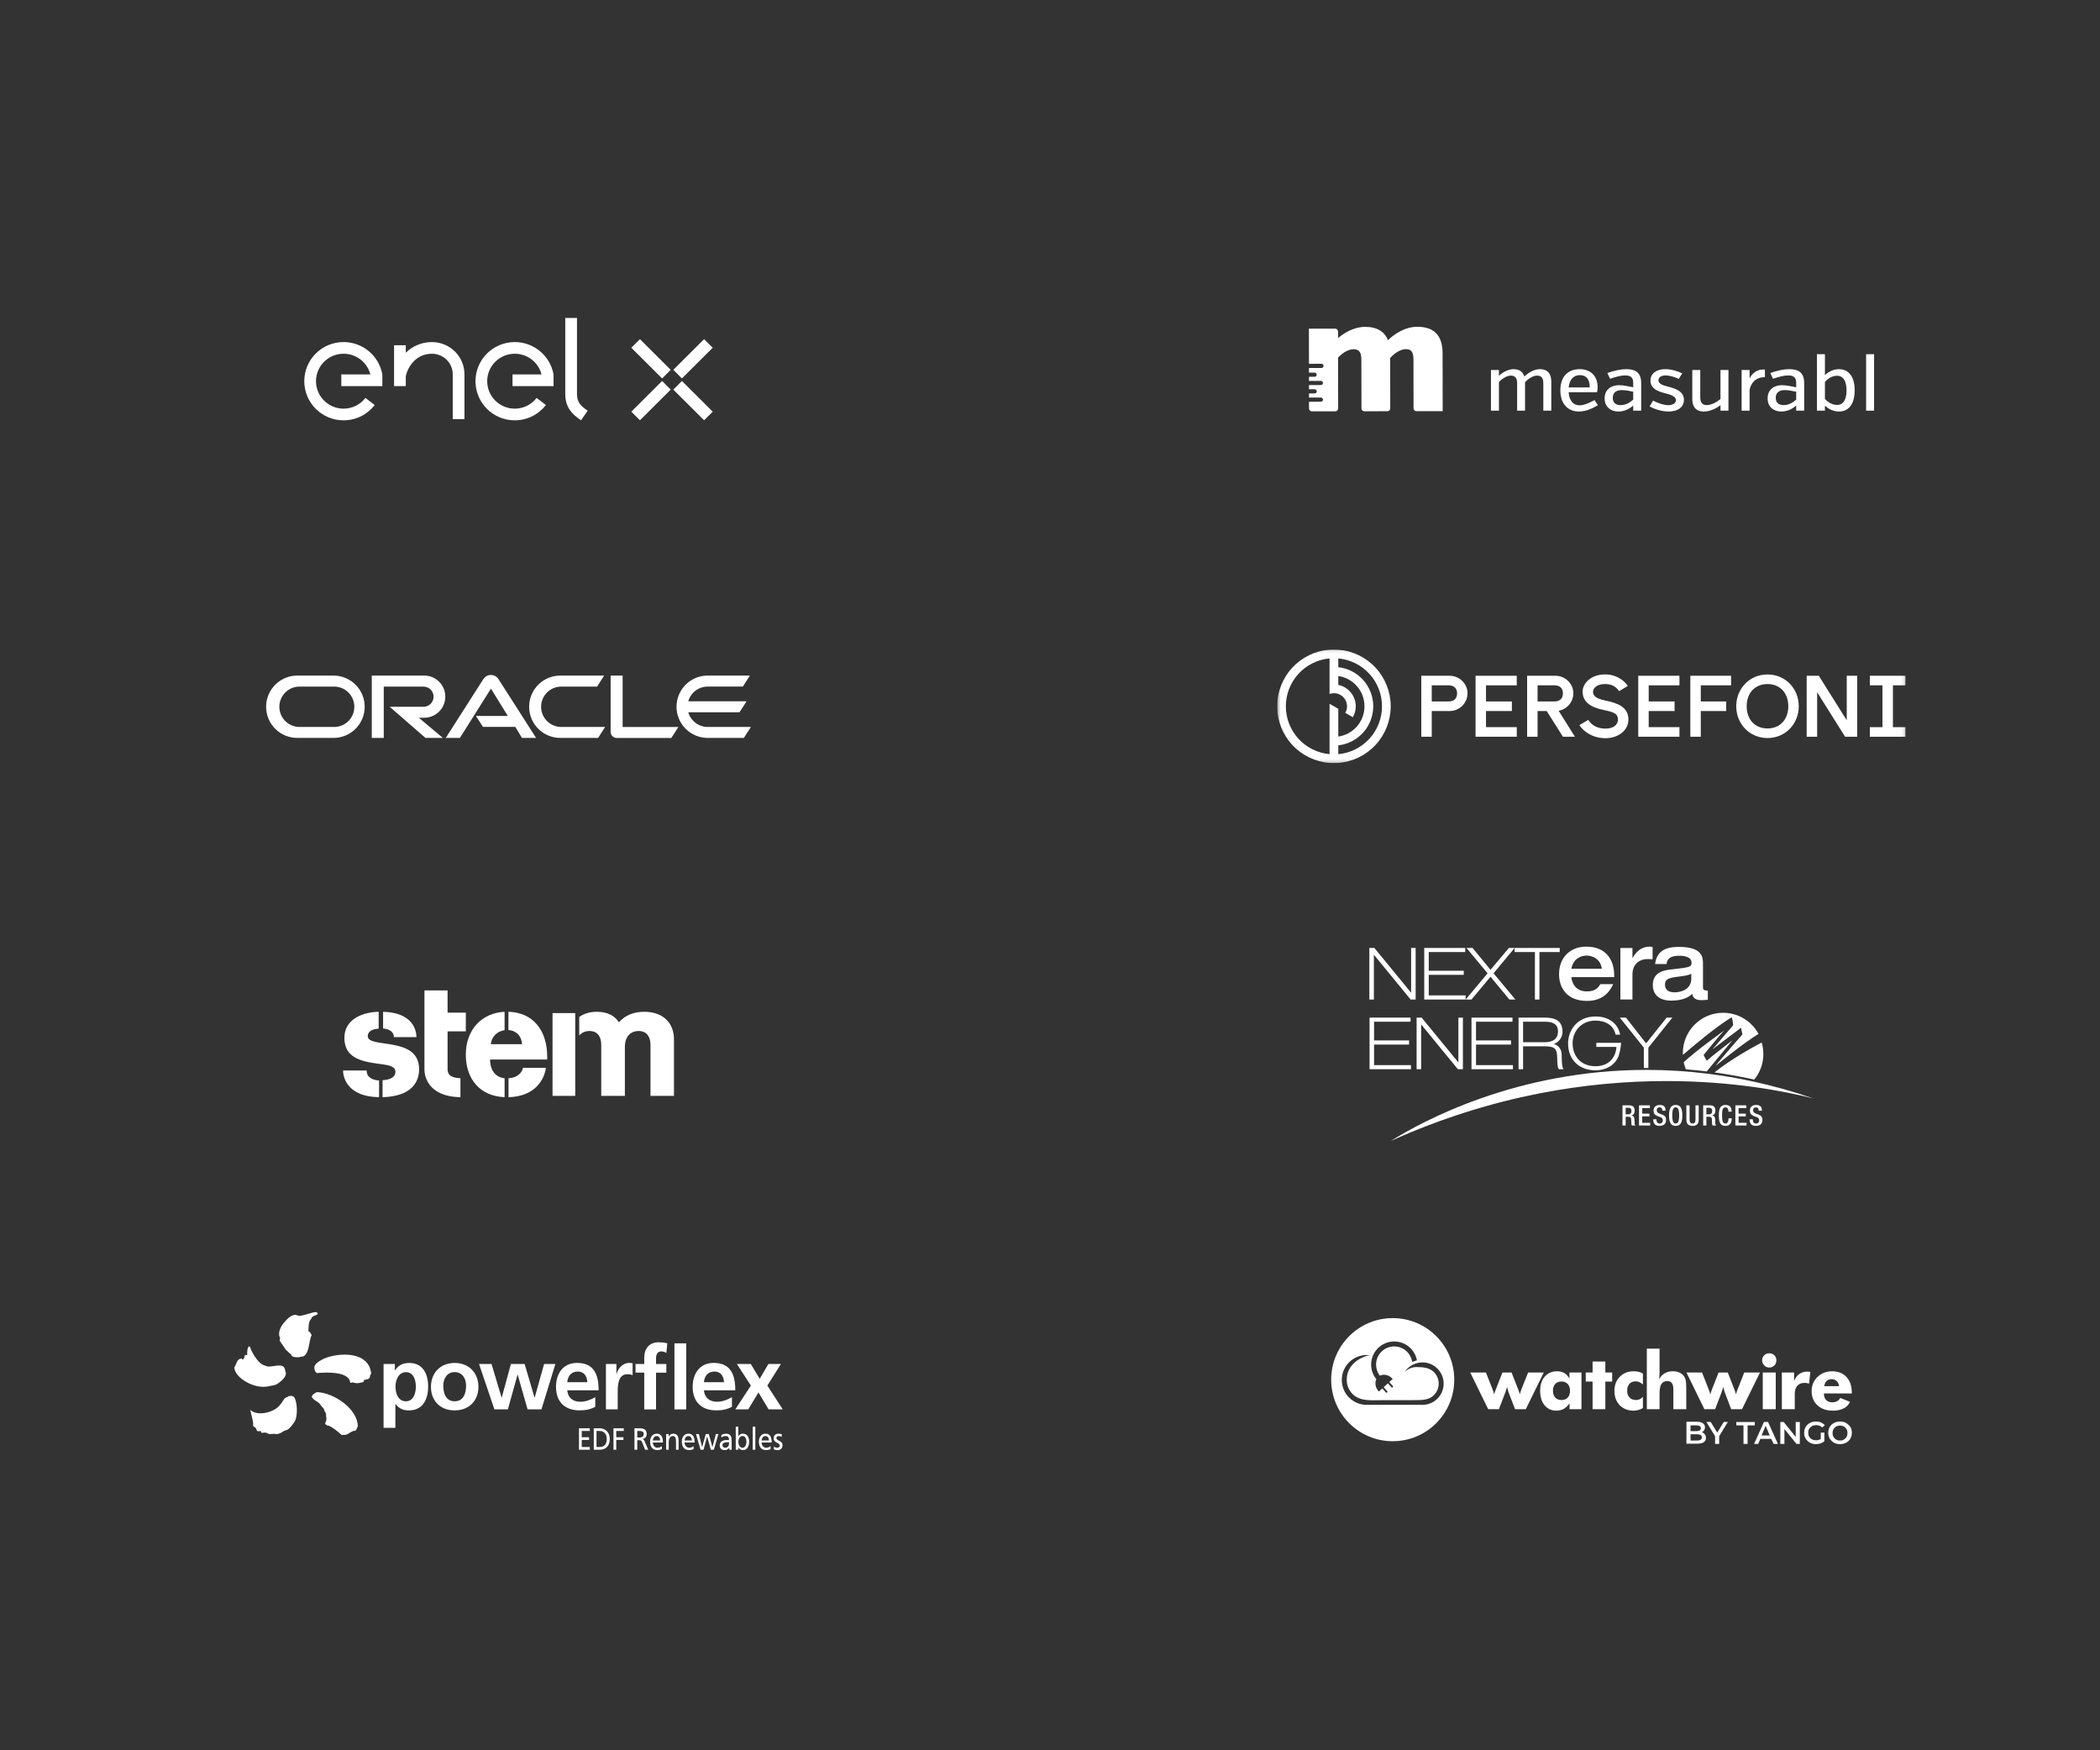 <svg width="660" height="550" viewBox="0 0 660 550" fill="none" xmlns="http://www.w3.org/2000/svg">
<rect x="0" y="0" width="660" height="550" fill="#333333" stroke="none"/>
<path d="M107.977 107.488C114.068 107.488 119.154 111.883 120.163 117.663V121.334H107.269V117.663H116.398C115.45 113.924 112.025 111.158 107.977 111.158C103.194 111.158 99.317 115.02 99.317 119.784C99.317 124.549 103.194 128.411 107.977 128.411C110.776 128.411 113.264 127.089 114.848 125.037L117.771 127.271C115.514 130.195 111.966 132.081 107.977 132.081C101.159 132.081 95.633 126.576 95.633 119.784C95.633 112.994 101.159 107.488 107.977 107.488ZM161.78 107.488C167.872 107.488 172.958 111.883 173.967 117.663V121.334H161.073V117.663H170.202C169.254 113.924 165.829 111.158 161.78 111.158C156.998 111.158 153.121 115.02 153.121 119.784C153.121 124.549 156.998 128.411 161.78 128.411C164.579 128.411 167.068 127.089 168.651 125.037L171.574 127.271C169.318 130.195 165.77 132.081 161.78 132.081C154.963 132.081 149.438 126.576 149.438 119.784C149.438 112.994 154.963 107.489 161.78 107.488ZM181.338 123.801C181.338 126.449 182.562 127.594 184.712 129.055L182.608 132.063C179.465 130.007 177.653 127.674 177.653 123.801V99.919H181.338V123.801ZM210.804 122.423L201.126 132.063L198.416 129.364L208.094 119.724L210.804 122.423ZM223.999 129.362L221.289 132.062L211.611 122.422L214.321 119.722L223.999 129.362ZM135.736 107.492C141.372 107.492 145.974 111.981 145.974 117.656V131.708H142.289V117.656C142.289 113.994 139.334 111.162 135.733 111.162C130.709 111.162 128.089 115.347 127.532 118.294V121.334H123.849V108.489H127.532V110.842C129.641 108.77 132.528 107.492 135.736 107.492ZM210.804 116.218L208.094 118.918L198.416 109.277L201.126 106.577L210.804 116.218ZM223.999 109.273L214.321 118.915L211.611 116.215L221.289 106.574L223.999 109.273Z" fill="white"/>
<path fill-rule="evenodd" clip-rule="evenodd" d="M436.218 106.904C435.224 104.333 432.945 102.704 428.986 102.709C425.522 102.714 422.406 104.649 420.529 106.236V104.173C420.524 103.673 420.12 103.268 419.619 103.27L411.369 103.285L411.386 114.324L415.331 114.317C415.692 114.317 415.984 114.607 415.986 114.97C415.986 115.328 415.694 115.622 415.333 115.625L411.389 115.632V117.087L413.172 117.084C413.533 117.084 413.825 117.376 413.825 117.737C413.825 118.098 413.533 118.389 413.175 118.392H411.394V119.702L415.13 119.695C415.491 119.695 415.782 119.986 415.785 120.347C415.785 120.71 415.493 121.002 415.132 121.002L411.396 121.009V122.317L413.18 122.315C413.54 122.315 413.832 122.606 413.832 122.967C413.832 123.328 413.54 123.622 413.182 123.622H411.401V124.935L415.137 124.927C415.498 124.927 415.79 125.219 415.792 125.577C415.792 125.94 415.5 126.232 415.14 126.232L411.403 126.24V128.359C411.408 128.86 411.813 129.264 412.314 129.262L419.658 129.25C420.159 129.25 420.564 128.842 420.561 128.344L420.534 112.377C421.722 111.086 423.598 109.749 425.379 109.744C427.506 109.742 427.857 111.175 427.859 113.203L427.884 128.332C427.884 128.833 428.291 129.237 428.789 129.235L436.034 129.223C436.534 129.223 436.939 128.815 436.936 128.317L436.909 112.497C438.094 111.157 440.025 109.722 441.852 109.717C443.93 109.715 444.23 111.148 444.235 113.176L444.259 128.305C444.259 128.806 444.666 129.21 445.164 129.208L453.414 129.193L453.385 110.983C453.375 105.738 450.996 102.674 445.402 102.684C441.394 102.691 437.935 105.221 436.205 106.906L436.218 106.904Z" fill="white"/>
<path d="M471.1 118.072C472.025 117.221 473.801 116.004 475.7 116.004C477.841 116.004 478.742 117.172 479.083 118.318C479.934 117.491 481.857 116.004 483.95 116.004C486.651 116.004 487.551 117.731 487.551 119.971V129.048H485.044V120.481C485.044 119.142 484.678 118.023 483.121 118.023C481.661 118.023 480.128 119.191 479.299 120.091V129.048H476.816V120.481C476.816 119.142 476.426 118.023 474.868 118.023C473.457 118.023 471.949 119.142 471.095 120.018V129.048H468.588V116.272H471.095V118.072H471.1Z" fill="white"/>
<path d="M493.001 123.254C493.171 125.834 494.436 127.368 496.384 127.368C498.016 127.368 499.841 126.418 501.129 125.712L502.201 127.319C501.058 127.976 498.818 129.315 496.19 129.315C493.026 129.315 490.398 127.149 490.398 122.672C490.398 118.195 492.881 116.004 496.482 116.004C500.084 116.004 502.105 118.364 502.105 121.578C502.105 122.527 501.936 123.256 501.936 123.256H493.004L493.001 123.254ZM493.001 121.747H499.62C499.669 119.095 498.477 117.879 496.48 117.879C494.483 117.879 493.244 119.363 492.999 121.747H493.001Z" fill="white"/>
<path d="M513.296 127.417C512.322 128.317 510.715 129.316 508.622 129.316C506.407 129.316 504.314 128.026 504.314 125.202C504.314 122.378 506.382 121.039 508.816 121.039C510.3 121.039 512.322 121.525 513.293 121.696V120.406C513.293 118.75 512.709 117.972 510.737 117.972C509.373 117.972 507.864 118.411 506.015 119.02L505.163 117.219C507.428 116.417 509.397 116.002 511.127 116.002C514.193 116.002 515.8 117.219 515.8 120.408V129.049H513.293V127.417H513.296ZM513.296 125.592V123.085C512.493 122.938 510.911 122.575 509.719 122.575C507.626 122.575 506.871 123.671 506.871 125.033C506.871 126.639 507.894 127.297 509.329 127.297C510.887 127.297 512.152 126.59 513.296 125.594V125.592Z" fill="white"/>
<path d="M529.235 125.641C529.235 128.099 527.118 129.316 524.417 129.316C522.13 129.316 519.768 128.44 518.453 127.734L519.525 125.884C520.791 126.566 522.859 127.319 524.343 127.319C525.585 127.319 526.728 126.784 526.728 125.761C526.728 124.375 524.586 123.912 523.028 123.497C521.034 122.962 518.721 122.111 518.721 119.604C518.721 117.388 520.546 116.002 523.369 116.002C525.388 116.002 527.434 116.709 528.7 117.317L527.628 119.044C526.436 118.51 524.731 117.972 523.467 117.972C522.204 117.972 521.228 118.507 521.228 119.481C521.228 120.87 523.225 121.208 524.635 121.598C527.263 122.305 529.235 123.276 529.235 125.639V125.641Z" fill="white"/>
<path d="M540.722 127.343C539.723 128.074 537.704 129.315 535.538 129.315C532.788 129.315 531.863 127.588 531.863 125.349V116.272H534.37V124.838C534.37 126.227 534.785 127.296 536.414 127.296C538.043 127.296 539.871 126.129 540.722 125.373V116.272H543.229V129.048H540.722V127.345V127.343Z" fill="white"/>
<path d="M549.872 118.973C550.066 118.463 551.357 115.882 554.69 116.125V118.509C550.358 118.509 549.872 122.55 549.872 122.55V129.048H547.365V116.272H549.872V118.973Z" fill="white"/>
<path d="M564.518 127.417C563.544 128.317 561.937 129.316 559.845 129.316C557.63 129.316 555.537 128.026 555.537 125.202C555.537 122.378 557.605 121.039 560.039 121.039C561.523 121.039 563.544 121.525 564.516 121.696V120.406C564.516 118.75 563.932 117.972 561.96 117.972C560.596 117.972 559.087 118.411 557.237 119.02L556.386 117.219C558.65 116.417 560.62 116.002 562.35 116.002C565.416 116.002 567.023 117.219 567.023 120.408V129.049H564.516V127.417H564.518ZM564.518 125.592V123.085C563.716 122.938 562.134 122.575 560.941 122.575C558.849 122.575 558.093 123.671 558.093 125.033C558.093 126.639 559.116 127.297 560.551 127.297C562.109 127.297 563.375 126.59 564.518 125.594V125.592Z" fill="white"/>
<path d="M571.043 111.306H573.55V117.854C574.573 116.954 576.008 116.004 577.978 116.004C580.753 116.004 582.894 118.023 582.894 122.672C582.894 127.321 580.753 129.315 577.978 129.315C576.006 129.315 574.571 128.39 573.55 127.49V129.048H571.043V111.306ZM573.548 119.993V125.346C574.522 126.443 575.883 127.245 577.367 127.245C579.34 127.245 580.336 125.542 580.336 122.67C580.336 119.797 579.337 118.07 577.367 118.07C575.883 118.07 574.519 118.897 573.548 119.993Z" fill="white"/>
<path d="M586.492 129.048V111.306H588.999V129.048H586.492Z" fill="white"/>
<path d="M149.555 224.972H159.604L154.296 216.4L144.537 231.882H140.099L151.968 213.308C152.227 212.937 152.571 212.634 152.971 212.423C153.371 212.213 153.816 212.101 154.268 212.098C154.72 212.095 155.166 212.2 155.569 212.405C155.972 212.609 156.32 212.908 156.584 213.275L168.486 231.882H164.048L161.958 228.421H151.79L149.575 224.972H149.555ZM195.685 228.421V212.285H191.914V230.01C191.913 230.256 191.962 230.5 192.059 230.727C192.155 230.953 192.296 231.158 192.474 231.328C192.653 231.511 192.866 231.656 193.102 231.755C193.337 231.853 193.59 231.903 193.846 231.902H210.99L213.225 228.44H195.666L195.685 228.421ZM133.327 225.539C135.085 225.539 136.771 224.841 138.013 223.598C139.256 222.355 139.954 220.67 139.954 218.912C139.954 217.155 139.256 215.469 138.013 214.226C136.771 212.984 135.085 212.285 133.327 212.285H116.843V231.882H120.608V215.754H133.097C133.938 215.754 134.745 216.088 135.339 216.683C135.934 217.278 136.268 218.084 136.268 218.925C136.268 219.767 135.934 220.573 135.339 221.168C134.745 221.763 133.938 222.097 133.097 222.097H122.474L133.723 231.882H139.189L131.633 225.539H133.327ZM93.685 231.882H105.073C107.627 231.816 110.054 230.755 111.837 228.925C113.619 227.096 114.617 224.642 114.617 222.087C114.617 219.532 113.619 217.079 111.837 215.249C110.054 213.419 107.627 212.358 105.073 212.292H93.685C92.378 212.258 91.076 212.486 89.858 212.963C88.64 213.44 87.53 214.156 86.593 215.069C85.656 215.982 84.912 217.074 84.403 218.279C83.895 219.484 83.633 220.779 83.633 222.087C83.633 223.395 83.895 224.69 84.403 225.896C84.912 227.101 85.656 228.192 86.593 229.105C87.53 230.018 88.64 230.734 89.858 231.211C91.076 231.688 92.378 231.916 93.685 231.882V231.882ZM104.816 228.434H93.936C92.29 228.381 90.729 227.689 89.583 226.506C88.438 225.323 87.797 223.741 87.797 222.094C87.797 220.447 88.438 218.864 89.583 217.681C90.729 216.498 92.29 215.807 93.936 215.754H104.816C105.666 215.726 106.512 215.87 107.305 216.176C108.098 216.483 108.822 216.945 109.433 217.537C110.044 218.128 110.529 218.836 110.861 219.619C111.193 220.402 111.364 221.244 111.364 222.094C111.364 222.944 111.193 223.786 110.861 224.568C110.529 225.351 110.044 226.059 109.433 226.651C108.822 227.242 108.098 227.705 107.305 228.011C106.512 228.317 105.666 228.461 104.816 228.434V228.434ZM176.352 231.882H187.977L190.179 228.434H176.609C175.76 228.461 174.913 228.317 174.12 228.011C173.327 227.705 172.603 227.242 171.992 226.651C171.382 226.059 170.896 225.351 170.564 224.568C170.233 223.786 170.062 222.944 170.062 222.094C170.062 221.244 170.233 220.402 170.564 219.619C170.896 218.836 171.382 218.128 171.992 217.537C172.603 216.945 173.327 216.483 174.12 216.176C174.913 215.87 175.76 215.726 176.609 215.754H187.654L189.883 212.292H176.352C175.044 212.258 173.743 212.486 172.525 212.963C171.307 213.44 170.197 214.156 169.26 215.069C168.323 215.982 167.578 217.074 167.07 218.279C166.562 219.484 166.3 220.779 166.3 222.087C166.3 223.395 166.562 224.69 167.07 225.896C167.578 227.101 168.323 228.192 169.26 229.105C170.197 230.018 171.307 230.734 172.525 231.211C173.743 231.688 175.044 231.916 176.352 231.882V231.882ZM222.423 228.434C221.042 228.434 219.698 227.984 218.596 227.151C217.494 226.318 216.694 225.147 216.317 223.818H232.42L234.635 220.363H216.317C216.693 219.033 217.492 217.862 218.595 217.029C219.697 216.196 221.041 215.746 222.423 215.747H233.475L235.683 212.285H222.166C219.612 212.352 217.185 213.413 215.402 215.243C213.62 217.072 212.622 219.526 212.622 222.081C212.622 224.635 213.62 227.089 215.402 228.919C217.185 230.748 219.612 231.809 222.166 231.876H233.791L236 228.427H222.417" fill="white"/>
<g clip-path="url(#clip0_935_16851)">
<mask id="mask0_935_16851" style="mask-type:luminance" maskUnits="userSpaceOnUse" x="401" y="204" width="198" height="36">
<path d="M598.884 204.093H401.385V239.792H598.884V204.093Z" fill="white"/>
</mask>
<g mask="url(#mask0_935_16851)">
<path d="M420.607 204.146C420.152 204.112 419.695 204.093 419.233 204.093C418.771 204.093 418.312 204.112 417.86 204.146C413.378 204.493 409.192 206.519 406.138 209.818C403.085 213.117 401.389 217.447 401.389 221.943C401.389 226.438 403.085 230.768 406.138 234.067C409.192 237.367 413.378 239.392 417.86 239.739C418.313 239.774 418.772 239.792 419.233 239.792C419.694 239.792 420.155 239.774 420.607 239.739C425.089 239.392 429.275 237.367 432.328 234.067C435.382 230.768 437.078 226.438 437.078 221.943C437.078 217.447 435.382 213.117 432.328 209.818C429.275 206.519 425.089 204.493 420.607 204.146ZM419.232 221.942L417.859 221.152V236.984C414.105 236.643 410.615 234.911 408.073 232.128C405.532 229.345 404.122 225.712 404.122 221.943C404.122 218.174 405.532 214.542 408.073 211.759C410.615 208.976 414.105 207.244 417.859 206.903V218.06C418.299 217.903 418.764 217.823 419.232 217.823C419.955 217.823 420.665 218.014 421.291 218.375C421.917 218.737 422.437 219.257 422.799 219.883C423.16 220.509 423.351 221.219 423.351 221.942C423.351 222.665 423.16 223.375 422.799 224.001L425.178 225.376C425.722 224.433 426.034 223.375 426.089 222.288C426.143 221.202 425.939 220.117 425.493 219.125C425.046 218.133 424.37 217.261 423.521 216.581C422.671 215.901 421.672 215.432 420.607 215.214V212.43C422.893 212.762 424.984 213.906 426.495 215.652C428.007 217.399 428.839 219.632 428.839 221.943C428.839 224.253 428.007 226.486 426.495 228.233C424.984 229.98 422.893 231.123 420.607 231.455V222.735L419.232 221.942ZM420.607 236.984V234.219C423.628 233.881 426.419 232.442 428.446 230.176C430.472 227.91 431.593 224.977 431.593 221.937C431.593 218.897 430.472 215.963 428.446 213.697C426.419 211.432 423.628 209.992 420.607 209.655V206.903C424.36 207.244 427.85 208.976 430.392 211.759C432.934 214.542 434.343 218.174 434.343 221.943C434.343 225.712 432.934 229.345 430.392 232.128C427.85 234.911 424.36 236.643 420.607 236.984Z" fill="white"/>
<path d="M446.693 231.507V212.348H455.562C458.709 212.348 461.224 214.866 461.224 217.849C461.224 220.915 458.705 223.433 455.562 223.433H449.978V231.507H446.693ZM455.289 220.42C456.903 220.42 457.943 219.544 457.943 217.847C457.943 216.233 456.903 215.356 455.289 215.356H449.978V220.42H455.289Z" fill="white"/>
<path d="M463.748 212.348H476.699V215.358H467.032V220.42H475.162V223.431H467.032V228.495H476.699V231.505H463.748V212.348Z" fill="white"/>
<path d="M479.953 231.507V212.348H488.821C491.969 212.348 494.483 214.866 494.483 217.849C494.483 220.587 492.484 222.853 489.856 223.352L494.975 231.507H491.203L486.111 223.433H483.238V231.507H479.953ZM488.55 220.42C490.164 220.42 491.204 219.544 491.204 217.847C491.204 216.233 490.164 215.356 488.55 215.356H483.238V220.42H488.55Z" fill="white"/>
<path d="M504.641 228.953C506.912 228.953 508.528 227.858 508.5 226.079C508.473 224.245 507.268 223.78 503.956 223.095C499.933 222.274 497.388 220.576 497.388 217.319C497.388 214.938 499.796 211.927 504.449 211.927C508.004 211.927 510.47 213.843 511.593 215.54L508.856 217.183C508.008 215.923 506.721 214.945 504.449 214.945C501.657 214.945 500.671 216.424 500.671 217.326C500.671 218.667 501.521 219.517 504.613 220.146C508.417 220.936 511.758 222.171 511.784 226.03C511.812 229.917 508.062 231.97 504.641 231.97C500.453 231.97 497.634 229.808 496.375 227.864L499.166 226.213C500.124 227.721 501.739 228.953 504.641 228.953Z" fill="white"/>
<path d="M514.881 212.348H527.828V215.358H518.162V220.42H526.292V223.431H518.162V228.495H527.825V231.505H514.881V212.348Z" fill="white"/>
<path d="M531.248 231.507V212.348H544.058V215.358H534.532V220.42H542.524V223.431H534.532V231.505L531.248 231.507Z" fill="white"/>
<path d="M545.672 221.929C545.672 216.454 549.805 211.938 555.498 211.938C561.191 211.938 565.324 216.454 565.324 221.929C565.324 227.404 561.191 231.919 555.498 231.919C549.805 231.919 545.672 227.399 545.672 221.929ZM555.498 228.907C559.439 228.907 562.039 226.088 562.039 221.929C562.039 217.77 559.439 214.951 555.498 214.951C551.557 214.951 548.956 217.771 548.956 221.929C548.956 226.087 551.556 228.907 555.498 228.907Z" fill="white"/>
<path d="M567.812 231.507V212.348H571.618L580.404 226.334V212.348H583.689V231.507H579.884L571.104 217.523V231.507H567.812Z" fill="white"/>
<path d="M587.664 228.497H591.632V215.358H587.664V212.348H598.886V215.358H594.918V228.497H598.886V231.507H587.664V228.497Z" fill="white"/>
</g>
</g>
<path d="M202.474 317.935C199.36 317.935 196.533 318.926 194.52 321.238C193.274 319.304 191.118 317.935 187.524 317.935C185.228 317.935 183.377 318.603 182.043 319.577V325.392C182.852 324.433 184.009 323.974 185.224 323.974C187.955 323.974 188.961 325.956 188.961 328.268V344.355H196.389V328.975C196.389 325.531 198.402 323.974 200.654 323.974C203.384 323.974 204.439 325.956 204.439 328.268V344.355H211.818V326.569C211.818 321.521 208.463 317.935 202.474 317.935Z" fill="white"/>
<path d="M180.785 320.796C180.785 320.798 180.784 320.798 180.783 320.8V318.354H173.656V344.355H180.785V320.796Z" fill="white"/>
<path d="M159.793 317.935V323.673C161.898 323.826 163.818 325.098 164.083 328.112H154.248C154.504 325.759 156.264 324.031 158.586 323.714V317.941C151.447 318.274 146.398 323.54 146.398 331.381C146.398 338.956 150.705 344.441 158.586 344.774V338.825C155.205 338.457 154.012 335.639 154.012 332.945H171.979V332.045C171.979 323.874 167.619 318.162 159.793 317.935Z" fill="white"/>
<path d="M159.818 338.819V344.774C168.473 344.582 171.188 338.779 171.56 335.548L164.356 335.548C164.265 336.371 163.254 338.629 159.818 338.819Z" fill="white"/>
<path d="M119.139 339.535C116.983 339.372 115.23 338.544 115.23 336.386H107.816C107.816 337.705 108.422 344.588 119.139 344.774V339.535Z" fill="white"/>
<path d="M146.399 324.087V318.201H140.666V311.226H133.398V336.141C133.398 337.498 134.004 344.583 144.711 344.774V338.825C142.558 338.656 140.807 338.361 140.666 336.141V324.087H146.399Z" fill="white"/>
<path d="M120.398 323.186C122.458 323.37 123.808 324.318 123.808 325.903H130.882C130.882 323.942 129.895 318.193 120.398 317.935V323.186Z" fill="white"/>
<path d="M115.587 325.602C115.587 323.944 117.287 323.332 119.01 323.245V317.935C112.964 318.091 108.236 320.878 108.236 326.122C108.236 332.233 113.2 333.512 118.88 334.27L120.312 334.459C122.365 334.744 124.273 335.169 124.273 336.781C124.273 338.582 122.42 339.354 120.228 339.426V344.774C129.457 344.528 131.721 339.893 131.721 335.975C131.721 325.412 115.587 329.628 115.587 325.602Z" fill="white"/>
<path d="M430.43 335.981V319.771H443.318V321.06H431.851V326.943H442.852V328.233H431.851V334.692H443.449V335.981H430.43ZM458.188 335.981L446.643 321.9V335.981H445.22V319.771H446.802L458.348 333.854V319.771H459.769V335.981H458.188ZM462.47 335.981V319.771H475.357V321.061H463.89V326.945H474.892V328.232H463.89V334.692H475.491V335.981H462.47ZM489.955 335.981L489.898 335.927C489.497 335.497 489.478 334.539 489.391 332.109C489.358 330.751 489.119 329.941 488.569 329.467C488.02 328.986 487.067 328.784 485.519 328.786H478.68V335.981H477.259V319.772H485.541C487.075 319.772 488.445 319.986 489.457 320.652C490.472 321.318 491.082 322.454 491.077 324.158C491.082 325.693 490.23 327.354 488.379 328.064C489.945 328.528 490.802 329.83 490.812 331.394C490.853 334.268 490.955 335.186 491.231 335.683L491.391 335.981H489.955ZM485.364 327.497C485.858 327.498 486.953 327.493 487.901 327.063C488.845 326.627 489.649 325.825 489.656 324.091C489.647 321.669 487.852 321.086 485.629 321.061H478.681V327.497H485.364V327.497Z" fill="white"/>
<path d="M475.602 297.875H490.197V299.162H483.821V314.082H482.401V299.162H476.024V297.883L469.401 305.844L476.254 314.082H474.379L468.452 306.934L462.46 314.082H460.649L467.526 305.844L460.896 297.875H462.792L468.454 304.735L474.225 297.875H475.602V297.875ZM447.616 314.082V297.875H460.504V299.162H449.037V305.046H460.039V306.335H449.037V312.794H460.637V314.082H447.616V314.082V314.082ZM443.335 314.082L431.789 300.002V314.082H430.367V297.875H431.947L443.494 311.955V297.875H444.917V314.082H443.335Z" fill="white"/>
<path d="M544.257 319.655C544.257 319.655 544.647 320.725 544.695 322.183L538.227 329.721L547.174 322.962L547.612 325.052C547.612 325.052 540.805 332.784 539.152 334.972C539.152 334.972 547.829 327.79 552.679 324.89C550.539 320.937 546.358 318.253 541.548 318.253C534.56 318.253 528.895 323.918 528.895 330.907C528.895 331.1 528.915 331.289 528.924 331.48C531.735 329.045 539.307 322.618 544.257 319.655V319.655ZM554.199 331.211C554.198 329.984 554.019 328.763 553.666 327.588C550.746 329.139 543.808 332.982 538.827 336.996C543.024 337.575 547.196 338.32 551.333 339.23C553.191 336.971 554.204 334.135 554.199 331.211" fill="white"/>
<path d="M544.501 326.864C544.501 326.864 537.352 332.408 536.38 333.332L535.406 331.532C535.406 331.532 540.319 325.405 541.923 323.801C541.923 323.801 533.176 330.027 529.16 333.788C529.32 334.551 529.549 335.297 529.846 336.017C532.001 336.187 534.181 336.41 536.387 336.678C536.542 336.492 543.634 327.971 544.501 326.864Z" fill="white"/>
<path d="M501.439 336.335C498.995 336.335 496.838 335.562 495.293 334.111C493.746 332.66 492.823 330.534 492.824 327.876C492.825 325.917 493.491 323.808 494.905 322.179C496.317 320.551 498.486 319.416 501.439 319.418C505.375 319.408 508.35 321.38 509.14 324.886L509.196 325.132H507.764L507.728 324.976C507.088 322.166 504.548 320.713 501.439 320.706C497.032 320.711 494.254 323.987 494.246 327.875C494.259 331.755 496.697 335.036 501.439 335.046C505.265 335.033 507.712 332.776 508.04 328.985H501.702V327.696H509.487L509.478 327.908C509.413 329.229 509.019 330.926 508.638 332C507.407 334.918 504.535 336.335 501.45 336.335H501.439V336.335ZM517.853 335.606C517.577 335.605 517.301 335.601 517.027 335.601C516.966 335.601 516.902 335.602 516.837 335.603H516.636L516.633 329.208L509.09 319.772H511.023L517.346 327.86L523.801 319.772H525.602L518.057 329.208V335.608L517.853 335.606V335.606ZM517.853 335.405L517.855 335.203L517.853 335.405Z" fill="white"/>
<path d="M550.825 339.808C546.199 338.804 541.531 338.005 536.834 337.414C530.406 336.607 523.934 336.201 517.455 336.198H517.45C476.714 336.199 447.057 352.299 437.104 358.533C469.435 343.944 499.583 339.707 523.703 339.707C544.359 339.707 560.593 342.814 570 345.194C563.456 342.936 557.06 341.162 550.825 339.808" fill="white"/>
<path d="M507.315 306.444C507.315 301.807 504.893 297.468 498.57 297.468C493.511 297.468 489.986 300.849 489.986 306.145C489.986 310.366 492.381 314.524 498.813 314.524C504.25 314.524 506.186 311.023 506.994 309.257H502.955C502.228 310.574 501.153 311.532 498.703 311.532C495.017 311.532 493.978 308.66 493.86 307.042H507.314V306.444H507.315V306.444ZM493.86 304.41C494.48 301.177 496.902 300.281 498.622 300.281C500.452 300.281 502.982 301.237 503.441 304.41H493.86ZM535.965 311.189C535.655 311.112 535.224 311.113 535.224 310.254V302.819C535.224 300.776 535.012 297.547 527.633 297.547C523.449 297.547 520.705 298.819 520.174 302.937H523.769C523.901 301.19 525.206 300.331 527.633 300.331C529.762 300.331 531.628 300.776 531.628 302.582C531.628 303.796 531.067 304.004 525.792 304.568C523.449 304.805 519.454 305.19 519.454 309.515C519.454 312.596 521.529 314.431 525.206 314.431C529.335 314.431 531.122 313.04 531.843 312.27C531.947 312.862 532.213 314.285 534.612 314.285C535.212 314.285 536.257 314.236 536.746 314.17L536.756 311.318C536.271 311.277 536.184 311.244 535.965 311.189ZM531.548 307.53C531.548 310.996 528.218 311.825 526.244 311.825C524.995 311.825 523.289 311.44 523.289 309.365C523.289 308.033 523.954 307.35 526.727 306.997C529.335 306.671 530.481 306.523 531.548 306.018V307.53ZM519.394 297.62C518.9 297.529 519.178 297.467 518.598 297.467C515.689 297.467 514.125 299.207 513.108 301.04H513.055V297.896H509.264V314.077H513.055V306.261C513.055 302.506 515.771 301.376 517.692 301.376C517.979 301.376 519.051 301.385 519.379 301.42L519.394 297.62Z" fill="white"/>
<path d="M509.914 347.34H512.15C513.037 347.34 513.754 347.783 513.754 348.971C513.754 349.788 513.391 350.417 512.699 350.524V350.541C513.33 350.603 513.658 350.95 513.693 351.837C513.702 352.245 513.712 352.741 513.729 353.123C513.748 353.433 513.897 353.584 514.03 353.672H512.887C512.789 353.557 512.744 353.362 512.718 353.114C512.682 352.732 512.692 352.377 512.673 351.917C512.656 351.225 512.442 350.923 511.751 350.923H510.926V353.672H509.914V347.34V347.34ZM511.733 350.16C512.38 350.16 512.744 349.77 512.744 349.131C512.744 348.458 512.451 348.103 511.785 348.103H510.926V350.16H511.733ZM515.119 347.34H518.543V348.192H516.131V349.947H518.402V350.799H516.131V352.82H518.615V353.672H515.119V347.34ZM520.609 351.713V351.872C520.609 352.644 520.946 353.034 521.647 353.034C522.286 353.034 522.605 352.581 522.605 352.112C522.605 351.446 522.268 351.153 521.701 350.985L521.008 350.745C520.087 350.391 519.688 349.912 519.688 349.007C519.688 347.855 520.467 347.216 521.657 347.216C523.279 347.216 523.448 348.227 523.448 348.882V349.025H522.436V348.892C522.436 348.315 522.18 347.978 521.549 347.978C521.114 347.978 520.699 348.217 520.699 348.892C520.699 349.433 520.974 349.707 521.647 349.965L522.33 350.213C523.227 350.532 523.616 351.02 523.616 351.888C523.616 353.238 522.8 353.796 521.523 353.796C519.954 353.796 519.599 352.749 519.599 351.863V351.712H520.609V351.713V351.713ZM524.556 350.506C524.556 348.244 525.195 347.215 526.648 347.215C528.105 347.215 528.742 348.244 528.742 350.506C528.742 352.768 528.105 353.796 526.648 353.796C525.195 353.796 524.556 352.768 524.556 350.506ZM527.732 350.48C527.732 348.351 527.252 347.978 526.648 347.978C526.046 347.978 525.567 348.351 525.567 350.48C525.567 352.66 526.046 353.034 526.648 353.034C527.252 353.034 527.732 352.66 527.732 350.48ZM531.013 347.34V351.881C531.013 352.679 531.332 353.034 531.944 353.034C532.547 353.034 532.866 352.679 532.866 351.881V347.34H533.877V351.801C533.877 353.265 533.151 353.796 531.944 353.796C530.73 353.796 530.002 353.265 530.002 351.801V347.34H531.013V347.34ZM535.286 347.34H537.521C538.408 347.34 539.126 347.783 539.126 348.971C539.126 349.788 538.762 350.417 538.071 350.524V350.541C538.701 350.603 539.029 350.95 539.065 351.837C539.073 352.245 539.083 352.741 539.1 353.123C539.118 353.433 539.269 353.584 539.402 353.672H538.257C538.159 353.557 538.115 353.362 538.089 353.114C538.054 352.732 538.063 352.377 538.045 351.917C538.027 351.225 537.815 350.923 537.123 350.923H536.297V353.672H535.286V347.34V347.34ZM537.105 350.16C537.752 350.16 538.116 349.77 538.116 349.131C538.116 348.458 537.823 348.103 537.158 348.103H536.297V350.16H537.105ZM544.25 351.401V351.534C544.25 352.679 543.79 353.796 542.3 353.796C540.703 353.796 540.206 352.768 540.206 350.506C540.206 348.245 540.703 347.215 542.307 347.215C544.109 347.215 544.215 348.545 544.215 349.202V349.317H543.204V349.211C543.204 348.626 543.027 347.951 542.3 347.978C541.554 347.978 541.217 348.439 541.217 350.479C541.217 352.52 541.553 353.034 542.3 353.034C543.141 353.034 543.24 352.093 543.24 351.507V351.401H544.25V351.401V351.401ZM545.402 347.34H548.826V348.192H546.414V349.947H548.684V350.799H546.414V352.82H548.899V353.672H545.402V347.34ZM550.892 351.713V351.872C550.892 352.644 551.229 353.034 551.93 353.034C552.568 353.034 552.887 352.581 552.887 352.112C552.887 351.446 552.55 351.153 551.983 350.985L551.291 350.745C550.369 350.391 549.97 349.912 549.97 349.007C549.97 347.855 550.75 347.216 551.94 347.216C553.562 347.216 553.731 348.227 553.731 348.882V349.025H552.719V348.892C552.719 348.315 552.463 347.978 551.832 347.978C551.397 347.978 550.981 348.217 550.981 348.892C550.981 349.433 551.256 349.707 551.93 349.965L552.613 350.213C553.509 350.532 553.898 351.02 553.898 351.888C553.898 353.238 553.083 353.796 551.805 353.796C550.236 353.796 549.882 352.749 549.882 351.863V351.712H550.892V351.713V351.713Z" fill="white"/>
<path fill-rule="evenodd" clip-rule="evenodd" d="M90.784 438.691C90.482 439.02 89.624 439.141 89.389 439.516C89.023 440.086 88.181 441.385 87.535 442.004C85.42 444 80.927 445.003 78.704 443.094C78.559 443.094 78.643 443.188 78.815 443.735C78.978 444.771 79.812 447.196 79.504 447.815C79.703 448.503 79.912 448.253 80.289 448.633C80.549 448.893 80.655 449.567 80.951 449.751L81.965 449.678C82.026 449.866 82.089 450.056 82.153 450.249L83.454 450.156C83.699 450.21 84.439 450.593 84.662 450.651L86.109 450.551C87.217 450.853 88.181 450.382 89.114 449.754C89.634 449.403 90.201 449.452 90.663 449.065C91.45 448.343 92.125 447.509 92.666 446.589C93.714 444.686 93.357 440.132 92.409 439.005C92.041 438.603 91.6 438.597 90.784 438.691ZM99.543 437.441C98.757 438.045 98.428 437.894 97.969 438.821C97.921 438.821 98.039 438.96 97.99 438.96C98.458 439.893 99.531 440.271 100.319 440.926C100.563 441.134 101.225 442.285 101.545 442.37C101.898 442.792 102.131 443.964 102.363 443.964C102.605 444.293 102.342 445.07 102.578 445.372C102.596 446.758 102.403 446.858 102.161 447.123C102.161 447.22 102.294 447.474 102.294 447.567C102.36 447.634 102.916 448.032 103.158 447.984C103.913 448.008 107.011 450.424 107.256 450.889C109.479 451.056 109.319 450.379 110.853 449.727C111.267 449.548 111.596 449.727 111.868 449.425C112.14 449.123 112.17 448.561 112.451 448.265C112.484 442.807 105.045 437.631 99.54 437.441H99.543ZM105.583 425.892C102.829 426.308 101.146 427.184 100.104 427.906C99.671 428.181 99.299 428.542 99.011 428.966C98.812 429.326 98.747 429.744 98.827 430.147C98.85 430.402 98.925 430.65 99.047 430.875C99.169 431.101 99.336 431.299 99.537 431.458C102.916 431.207 108.787 430.996 109.929 433.838C109.992 434.233 110.08 434.469 110.089 434.566C111.206 434.288 110.391 434.387 112.037 434.647C112.418 434.704 113.348 434.493 113.967 434.345C114.141 434.29 114.291 434.176 114.39 434.022C114.365 433.883 114.354 433.743 114.36 433.602C114.639 433.629 114.92 433.581 115.175 433.463C116.736 433.209 115.915 432.473 116.655 431.651C116.202 426.354 110.766 425.106 105.574 425.892H105.583ZM84.611 435.574C85.215 435.417 86.248 435.339 86.786 435.07C87.646 434.638 90.609 432.566 89.667 430.881C89.374 427.332 85.094 430.334 83.282 429.087C81.437 428.848 79.356 425.36 78.806 423.862C78.723 423.552 78.579 423.262 78.383 423.007C78.383 422.959 78.196 423.17 78.196 423.119C77.659 423.747 77.752 424.297 77.668 425.837L76.94 425.783C76.879 426.354 76.822 426.656 76.562 426.928C76.511 427.021 76.454 427.112 76.402 427.205C75.943 427.051 76.173 427.272 75.986 426.903C74.288 426.988 74.412 428.694 73.633 429.667C73.666 432.841 79.978 436.773 84.611 435.574ZM96.906 418.236C97.048 417.027 96.87 415.27 97.812 414.442C98.09 413.156 100.113 413.458 99.799 412.63C99.603 412.117 98.652 412.361 98.268 412.455C97.966 412.524 95.203 413.4 94.134 413.521L92.781 413.144C91.038 413.376 90.035 414.762 89.066 415.862C88.253 416.783 87.154 419.042 88.027 420.392L87.882 421.28L89.86 424.17C90.543 424.659 90.633 425.025 91.37 425.505C91.524 425.735 91.672 425.961 91.826 426.188C92.43 426.583 94.2 426.589 94.499 426.33C97.35 426.595 97.039 420.821 97.945 419.61C97.777 419.041 97.407 418.552 96.906 418.236V418.236Z" fill="white"/>
<path d="M120.553 428.615H124.095V430.636H124.153C124.983 429.252 126.394 428.283 128.58 428.283C132.953 428.283 134.56 431.771 134.56 435.7C134.56 439.63 132.953 443.199 128.499 443.199C126.919 443.199 125.618 442.813 124.319 441.236H124.261V448.681H120.553V428.615ZM124.292 435.716C124.292 437.736 125.092 440.336 127.556 440.336C130.021 440.336 130.697 437.667 130.697 435.716C130.697 433.807 130.033 431.185 127.623 431.185C125.213 431.185 124.292 433.707 124.292 435.716Z" fill="white"/>
<path d="M142.889 428.283C147.117 428.283 150.361 431.134 150.361 435.833C150.361 439.929 147.622 443.193 142.889 443.193C138.157 443.193 135.441 439.944 135.441 435.839C135.441 431.134 138.682 428.283 142.889 428.283ZM142.889 440.321C145.74 440.321 146.486 437.775 146.486 435.395C146.486 433.209 145.323 431.167 142.889 431.167C140.455 431.167 139.316 433.281 139.316 435.395C139.316 437.748 140.059 440.321 142.889 440.321Z" fill="white"/>
<path d="M150.555 428.616H154.481L157.637 439.159H157.691L160.569 428.616H164.888L167.987 439.159H168.044L171.004 428.616H174.55L170.177 442.871H165.803L162.711 431.992H162.656L159.612 442.865H155.384L150.555 428.616Z" fill="white"/>
<path d="M187.087 442.059C185.731 442.805 184.182 443.191 182.189 443.191C177.483 443.191 174.744 440.473 174.744 435.804C174.744 431.678 176.931 428.275 181.358 428.275C186.647 428.275 188.142 431.899 188.142 436.882H178.287C178.453 439.18 180.06 440.479 182.355 440.479C184.167 440.479 185.704 439.815 187.087 439.041V442.059ZM184.599 434.336C184.487 432.524 183.657 430.987 181.579 430.987C179.501 430.987 178.45 432.427 178.284 434.336H184.599Z" fill="white"/>
<path d="M190.436 428.616H193.731V431.854H193.785C193.951 430.525 195.473 428.284 197.687 428.284C198.069 428.268 198.451 428.304 198.823 428.393V432.132C198.299 431.907 197.731 431.804 197.161 431.83C194.141 431.83 194.141 435.593 194.141 437.641V442.874H190.436V428.616Z" fill="white"/>
<path d="M202.476 431.328H199.736V428.609H202.476V426.616C202.476 423.765 204.082 421.784 207.006 421.784C207.92 421.789 208.831 421.89 209.724 422.086L209.422 425.157C208.949 424.835 208.391 424.662 207.818 424.659C206.571 424.659 206.184 425.74 206.184 426.846V428.619H209.422V431.337H206.184V442.88H202.476V431.328Z" fill="white"/>
<path d="M211.967 422.125H215.676V442.885H211.967V422.125Z" fill="white"/>
<path d="M230.042 442.059C228.683 442.805 227.133 443.191 225.14 443.191C220.435 443.191 217.695 440.473 217.695 435.804C217.695 431.678 219.882 428.275 224.309 428.275C229.598 428.275 231.093 431.899 231.093 436.882H221.238C221.404 439.18 223.011 440.479 225.306 440.479C227.118 440.479 228.655 439.815 230.042 439.041V442.059ZM227.55 434.336C227.438 432.524 226.608 430.987 224.53 430.987C222.452 430.987 221.401 432.427 221.235 434.336H227.55Z" fill="white"/>
<path d="M231.591 428.616H235.964L238.761 433.264L241.5 428.616H245.426L241.168 435.396L246 442.871H241.557L238.374 437.555L235.164 442.871H231.096L235.994 435.396L231.591 428.616Z" fill="white"/>
<path d="M181.963 448.809H185.364V449.66H182.833V451.629H185.137V452.481H182.833V454.704H185.364V455.556H181.963V448.809Z" fill="white"/>
<path d="M186.615 448.809H188.406C190.218 448.809 191.641 450.047 191.641 452.131C191.641 454.39 190.406 455.562 188.406 455.562H186.615V448.809ZM187.476 454.704H188.382C189.877 454.704 190.705 453.901 190.705 452.161C190.705 450.587 189.738 449.66 188.488 449.66H187.476V454.704Z" fill="white"/>
<path d="M192.807 448.809H196.035V449.66H193.676V451.629H195.932V452.481H193.679V455.556H192.81L192.807 448.809Z" fill="white"/>
<path d="M199.404 448.809H200.89C202.098 448.809 203.246 449.023 203.246 450.636C203.258 451 203.138 451.356 202.908 451.638C202.678 451.921 202.354 452.111 201.996 452.173V452.191C202.264 452.306 202.394 452.451 202.585 452.868L203.732 455.556H202.742L201.811 453.215C201.543 452.56 201.256 452.56 200.794 452.56H200.274V455.556H199.404V448.809ZM200.274 451.708H201.011C201.839 451.708 202.325 451.303 202.325 450.654C202.325 450.005 201.908 449.66 201.117 449.66H200.283L200.274 451.708Z" fill="white"/>
<path d="M208.015 455.347C207.579 455.562 207.099 455.672 206.614 455.667C205.04 455.667 204.318 454.604 204.318 453C204.318 451.542 205.143 450.506 206.396 450.506C207.873 450.506 208.353 451.714 208.353 453.29H205.179C205.179 454.266 205.865 454.933 206.641 454.933C207.138 454.91 207.617 454.739 208.015 454.441V455.347ZM207.483 452.629C207.483 451.874 207.082 451.255 206.378 451.255C205.578 451.255 205.249 451.992 205.188 452.629H207.483Z" fill="white"/>
<path d="M209.352 450.627H210.143V451.421H210.161C210.29 451.146 210.496 450.914 210.753 450.753C211.011 450.593 211.31 450.51 211.614 450.515C212.761 450.515 213.275 451.309 213.275 452.629V455.559H212.456V453.007C212.456 451.856 212.23 451.294 211.517 451.246C210.587 451.246 210.17 452.08 210.17 453.276V455.559H209.352V450.627Z" fill="white"/>
<path d="M217.982 455.347C217.546 455.562 217.066 455.672 216.58 455.667C215.007 455.667 214.285 454.604 214.285 453C214.285 451.542 215.113 450.506 216.363 450.506C217.843 450.506 218.32 451.714 218.32 453.29H215.155C215.155 454.266 215.844 454.933 216.617 454.933C217.111 454.909 217.586 454.738 217.982 454.441V455.347ZM217.45 452.629C217.45 451.874 217.052 451.255 216.348 451.255C215.548 451.255 215.215 451.992 215.155 452.629H217.45Z" fill="white"/>
<path d="M224.349 455.556H223.4L222.253 451.418H222.235L221.114 455.556H220.166L218.74 450.627H219.646L220.664 454.704H220.682L221.812 450.627H222.778L223.893 454.704H223.908L224.986 450.627H225.786L224.349 455.556Z" fill="white"/>
<path d="M226.696 450.974C227.126 450.678 227.635 450.518 228.158 450.515C229.426 450.515 229.939 451.213 229.939 452.553V454.595C229.934 454.918 229.945 455.24 229.973 455.562H229.209V454.921H229.19C229.046 455.155 228.843 455.347 228.602 455.479C228.362 455.611 228.091 455.679 227.816 455.676C226.862 455.676 226.191 455.211 226.191 454.139C226.191 452.904 227.399 452.517 228.251 452.517C228.574 452.517 228.801 452.517 229.121 452.535C229.121 451.684 228.843 451.249 228.025 451.249C227.549 451.255 227.091 451.434 226.738 451.753L226.696 450.974ZM229.112 453.206C228.94 453.206 228.765 453.188 228.592 453.188C228.148 453.188 227.052 453.263 227.052 454.133C227.055 454.349 227.144 454.554 227.298 454.705C227.453 454.856 227.661 454.939 227.877 454.936C228.686 454.936 229.112 454.375 229.112 453.641V453.206Z" fill="white"/>
<path d="M231.234 448.307H232.053V451.303H232.071C232.213 451.043 232.427 450.83 232.688 450.689C232.948 450.548 233.244 450.485 233.539 450.508C234.828 450.508 235.454 451.677 235.454 453.003C235.454 454.329 234.889 455.67 233.548 455.67C233.247 455.677 232.95 455.606 232.685 455.464C232.42 455.321 232.197 455.112 232.038 454.857H232.02V455.555H231.237L231.234 448.307ZM233.367 451.242C232.479 451.242 232.053 452.181 232.053 453.1C232.053 453.921 232.436 454.936 233.358 454.936C234.279 454.936 234.59 453.837 234.59 453.069C234.59 452.181 234.251 451.242 233.382 451.242H233.367Z" fill="white"/>
<path d="M236.568 448.307H237.384V455.555H236.568V448.307Z" fill="white"/>
<path d="M242.197 455.347C241.761 455.562 241.281 455.672 240.795 455.667C239.222 455.667 238.5 454.604 238.5 453C238.5 451.542 239.328 450.506 240.578 450.506C242.058 450.506 242.535 451.714 242.535 453.29H239.37C239.37 454.266 240.058 454.933 240.832 454.933C241.326 454.909 241.801 454.738 242.197 454.441V455.347ZM241.665 452.629C241.665 451.874 241.266 451.255 240.563 451.255C239.762 451.255 239.43 451.992 239.37 452.629H241.665Z" fill="white"/>
<path d="M243.214 454.589C243.516 454.794 243.868 454.914 244.232 454.937C244.606 454.937 245.065 454.762 245.065 454.23C245.065 453.324 243.145 453.409 243.145 452.028C243.145 451.002 243.833 450.518 244.709 450.518C245.057 450.525 245.401 450.591 245.727 450.712L245.657 451.506C245.391 451.363 245.098 451.276 244.797 451.252C244.38 451.252 244.014 451.445 244.014 451.856C244.014 452.862 245.935 452.572 245.935 454.146C245.947 454.351 245.915 454.557 245.842 454.75C245.768 454.942 245.654 455.117 245.508 455.262C245.362 455.408 245.187 455.52 244.994 455.593C244.801 455.665 244.595 455.696 244.389 455.683C243.969 455.703 243.551 455.609 243.181 455.411L243.214 454.589Z" fill="white"/>
<g clip-path="url(#clip1_935_16851)">
<path d="M517.571 442.82V423.785H521.575V431.312C521.575 431.72 521.551 432.103 521.526 432.461C521.501 432.819 521.476 433.123 521.423 433.403C521.933 432.535 522.547 431.897 523.234 431.514C523.922 431.107 524.765 430.901 525.708 430.901C526.473 430.901 527.136 431.029 527.699 431.259C528.288 431.49 528.77 431.848 529.128 432.305C529.432 432.687 529.663 433.148 529.79 433.708C529.918 434.268 529.968 435.112 529.968 436.21V442.82H525.91V436.646C525.91 435.703 525.757 435.037 525.449 434.63C525.144 434.197 524.659 433.992 523.996 433.992C523.153 433.992 522.543 434.296 522.132 434.934C521.749 435.547 521.572 436.568 521.572 437.971V442.82H517.567H517.571ZM516.345 435.062C516.006 434.746 515.618 434.487 515.196 434.296C514.833 434.142 514.443 434.064 514.048 434.066C513.233 434.066 512.595 434.321 512.11 434.856C511.649 435.392 511.394 436.107 511.394 437.025C511.394 437.943 511.649 438.634 512.159 439.145C512.645 439.68 513.308 439.935 514.151 439.935C514.559 439.935 514.941 439.857 515.324 439.704C515.682 439.527 516.012 439.272 516.345 438.939V442.462C515.859 442.742 515.374 442.947 514.892 443.075C514.41 443.202 513.896 443.28 513.385 443.28C511.599 443.28 510.171 442.692 509.048 441.572C507.949 440.424 507.389 438.918 507.389 437.057C507.389 435.197 507.977 433.765 509.097 432.617C510.221 431.468 511.649 430.908 513.41 430.908C513.999 430.908 514.534 430.958 515.019 431.086C515.48 431.188 515.937 431.366 516.345 431.621V435.065V435.062ZM500.525 442.82V434.144H498.381V431.288H500.525V427.843H504.533V431.288H506.677V434.144H504.533V442.82H500.525ZM497.03 431.288V442.82H493.281V440.955C492.746 441.746 492.157 442.334 491.47 442.717C490.807 443.075 490.017 443.277 489.124 443.277C487.593 443.277 486.367 442.717 485.424 441.569C484.506 440.445 484.045 438.939 484.045 437.054C484.045 435.168 484.531 433.687 485.498 432.563C486.469 431.465 487.77 430.905 489.375 430.905C490.268 430.905 491.009 431.082 491.647 431.465C492.26 431.823 492.795 432.408 493.256 433.173V431.284H497.034L497.03 431.288ZM493.433 437.029C493.433 436.136 493.203 435.42 492.717 434.91C492.232 434.374 491.569 434.119 490.754 434.119C489.939 434.119 489.273 434.374 488.791 434.885C488.305 435.42 488.075 436.136 488.075 437.029C488.075 437.922 488.305 438.638 488.791 439.173C489.276 439.683 489.939 439.938 490.754 439.938C491.569 439.938 492.235 439.683 492.717 439.173C493.203 438.638 493.433 437.947 493.433 437.029ZM475.061 431.288L477.053 436.366L477.103 436.469C477.383 437.185 477.588 437.769 477.663 438.177C477.712 437.947 477.765 437.692 477.868 437.412C477.946 437.156 478.074 436.798 478.226 436.391L480.268 431.288H485.194L479.53 442.82H476.164L474.147 437.589C474.044 437.309 473.942 437 473.867 436.696C473.793 436.391 473.715 436.107 473.637 435.803C473.534 436.263 473.357 436.823 473.102 437.539L473.077 437.617L471.085 442.823H467.718L462.08 431.291H467.006L469.023 436.394C469.175 436.777 469.278 437.082 469.381 437.365C469.459 437.645 469.533 437.925 469.586 438.181C469.664 437.798 469.841 437.288 470.121 436.6C470.146 436.497 470.171 436.448 470.199 436.394L472.191 431.291H475.076L475.061 431.288ZM581.999 437.872H573.221C573.221 438.741 573.451 439.428 573.909 439.914C574.366 440.399 575.007 440.654 575.822 440.654C576.435 440.654 576.971 440.527 577.378 440.296C577.811 440.066 578.144 439.736 578.349 439.276L581.411 440.502C581.053 441.395 580.415 442.058 579.473 442.543C578.555 443.029 577.406 443.284 576.053 443.284C574.036 443.284 572.431 442.724 571.205 441.6C569.978 440.477 569.369 438.999 569.369 437.185C569.369 435.37 569.982 433.868 571.205 432.695C572.431 431.497 573.962 430.908 575.822 430.908C577.683 430.908 579.242 431.497 580.337 432.719C581.461 433.917 581.996 435.576 581.996 437.67V437.876L581.999 437.872ZM577.995 435.576C577.917 434.913 577.662 434.378 577.254 433.995C576.822 433.588 576.311 433.382 575.698 433.382C575.036 433.382 574.5 433.559 574.089 433.917C573.707 434.3 573.451 434.835 573.324 435.576H577.995ZM560.006 442.82V431.288H563.858V433.992C564.241 432.996 564.776 432.255 565.467 431.773C566.155 431.263 566.998 431.008 567.969 431.008C568.121 431.008 568.302 431.032 568.455 431.032C568.632 431.032 568.788 431.057 568.965 431.082L568.557 434.782C568.327 434.704 568.072 434.654 567.841 434.605C567.611 434.58 567.381 434.555 567.154 434.555C566.158 434.555 565.393 434.86 564.857 435.473C564.322 436.061 564.067 436.926 564.067 438.049V442.82H560.009H560.006ZM554.009 442.82V431.288H558.092V442.82H554.009ZM543.013 431.288L545.004 436.366L545.029 436.469C545.334 437.185 545.515 437.769 545.589 438.177C545.639 437.947 545.717 437.692 545.795 437.412C545.897 437.156 546 436.798 546.177 436.391L548.194 431.288H553.145L547.482 442.82H544.087L542.095 437.589C541.992 437.309 541.889 437 541.815 436.696C541.712 436.391 541.638 436.107 541.584 435.803C541.482 436.263 541.305 436.823 541.049 437.539L541.025 437.617L539.033 442.823H535.666L530.028 431.291H534.925L536.942 436.394C537.094 436.777 537.222 437.082 537.3 437.365C537.403 437.645 537.477 437.925 537.53 438.181C537.608 437.798 537.785 437.288 538.041 436.6C538.09 436.497 538.119 436.448 538.119 436.394L540.135 431.291H543.02L543.013 431.288ZM553.804 427.46C553.804 426.847 554.034 426.312 554.467 425.88C554.899 425.447 555.438 425.242 556.047 425.242C556.657 425.242 557.22 425.447 557.656 425.88C558.089 426.287 558.294 426.822 558.294 427.46C558.294 428.098 558.089 428.633 557.656 429.069C557.195 429.502 556.685 429.732 556.047 429.732C555.409 429.732 554.899 429.502 554.467 429.044C554.034 428.612 553.804 428.073 553.804 427.464V427.46ZM535.85 450.776C536.077 451.077 536.152 451.456 536.152 451.835C536.152 452.441 535.925 452.895 535.471 453.196C535.018 453.497 534.337 453.65 533.43 453.65H530.024V446.764H533.278C534.11 446.764 534.716 446.916 535.17 447.218C535.624 447.519 535.85 447.972 535.85 448.504C535.85 448.883 535.776 449.11 535.624 449.411C535.471 449.638 535.244 449.865 534.943 450.017C535.322 450.244 535.624 450.471 535.85 450.772V450.776ZM531.311 447.824V449.716H533.125C533.579 449.716 533.88 449.642 534.185 449.489C534.412 449.337 534.564 449.11 534.564 448.809C534.564 448.508 534.412 448.281 534.185 448.128C533.958 447.976 533.579 447.902 533.125 447.902H531.311V447.827V447.824ZM534.865 451.683C534.865 451.003 534.337 450.698 533.352 450.698H531.311V452.665H533.352C534.337 452.665 534.865 452.363 534.865 451.679V451.683ZM540.312 451.304V453.724H539.026V451.304L536.301 446.838H537.661L539.703 450.166L541.744 446.838H543.03L540.305 451.304H540.312ZM547.953 447.902H545.685V446.842H551.511V447.902H549.243V453.728H547.956V447.902H547.953ZM556.657 452.137H553.251L552.571 453.724H551.284L554.385 446.838H555.672L558.773 453.724H557.412L556.657 452.137ZM556.203 451.077L554.917 448.05L553.63 451.077H556.203ZM565.658 446.842V453.728H564.599L560.817 449.036V453.728H559.531V446.842H560.591L564.372 451.534V446.842H565.658ZM572.165 450.17H573.377V452.895C572.998 453.196 572.622 453.423 572.165 453.575C571.708 453.728 571.18 453.802 570.726 453.802C570.046 453.802 569.365 453.65 568.834 453.349C568.306 453.047 567.849 452.594 567.473 452.062C567.172 451.534 567.019 450.928 567.019 450.248C567.019 449.567 567.172 448.961 567.473 448.433C567.774 447.905 568.228 447.448 568.834 447.147C569.362 446.845 570.046 446.693 570.726 446.693C571.332 446.693 571.86 446.768 572.314 446.994C572.767 447.221 573.147 447.448 573.526 447.827L572.693 448.582C572.165 448.054 571.559 447.827 570.801 447.827C570.347 447.827 569.893 447.902 569.514 448.128C569.135 448.355 568.834 448.582 568.607 448.961C568.38 449.34 568.306 449.716 568.306 450.248C568.306 450.701 568.38 451.155 568.607 451.46C568.834 451.839 569.135 452.14 569.514 452.292C569.893 452.519 570.347 452.594 570.801 452.594C571.329 452.594 571.786 452.441 572.239 452.215V450.173H572.165V450.17ZM576.404 453.349C575.876 453.047 575.418 452.594 575.043 452.062C574.741 451.534 574.589 450.928 574.589 450.248C574.589 449.567 574.741 448.961 575.043 448.433C575.344 447.905 575.798 447.448 576.404 447.147C576.932 446.845 577.616 446.693 578.296 446.693C578.976 446.693 579.657 446.845 580.188 447.147C580.717 447.448 581.174 447.902 581.549 448.433C581.925 448.965 582.003 449.567 582.003 450.248C582.003 450.928 581.851 451.534 581.549 452.062C581.248 452.59 580.794 453.047 580.188 453.349C579.582 453.65 578.976 453.802 578.296 453.802C577.616 453.802 576.935 453.65 576.404 453.349ZM579.504 452.363C579.884 452.137 580.185 451.835 580.337 451.531C580.564 451.151 580.639 450.776 580.639 450.319C580.639 449.861 580.564 449.411 580.337 449.107C580.111 448.727 579.809 448.426 579.504 448.274C579.125 448.047 578.75 447.972 578.292 447.972C577.835 447.972 577.385 448.047 577.08 448.274C576.701 448.5 576.4 448.802 576.248 449.107C576.021 449.486 575.946 449.861 575.946 450.319C575.946 450.776 576.021 451.226 576.248 451.531C576.474 451.91 576.776 452.211 577.08 452.363C577.46 452.59 577.835 452.665 578.292 452.665C578.75 452.665 579.2 452.59 579.504 452.363Z" fill="white"/>
<path d="M437.71 414.197C443.051 414.197 447.885 416.362 451.386 419.863C454.887 423.365 457.053 428.199 457.053 433.539C457.053 438.88 454.887 443.714 451.386 447.215C447.885 450.717 443.051 452.882 437.71 452.882C432.369 452.882 427.535 450.717 424.034 447.215C420.533 443.714 418.367 438.88 418.367 433.539C418.367 428.199 420.533 423.361 424.034 419.863C427.532 416.362 432.369 414.197 437.71 414.197ZM433.284 437.197C433.305 437.221 433.33 437.246 433.351 437.271L434.432 436.293L435.566 437.544C435.672 437.661 435.856 437.671 435.977 437.565C436.094 437.459 436.105 437.275 435.998 437.154L434.864 435.903L436.197 434.691L437.32 435.928C437.426 436.045 437.611 436.055 437.731 435.949C437.848 435.843 437.859 435.659 437.752 435.538L436.629 434.301L437.706 433.323C437.685 433.298 437.664 433.273 437.639 433.249C436.533 432.03 434.882 431.668 433.677 432.292C432.901 431.293 432.481 430.063 432.483 428.798C432.483 427.224 433.121 425.796 434.152 424.765C435.183 423.733 436.608 423.095 438.185 423.095C439.762 423.095 441.187 423.733 442.218 424.765C443.068 425.615 443.653 426.735 443.83 427.982C444.309 427.77 444.819 427.6 445.322 427.472C445.049 426.001 444.334 424.683 443.316 423.666C442.002 422.351 440.191 421.54 438.185 421.54C436.179 421.54 434.368 422.351 433.053 423.666C431.738 424.981 430.927 426.792 430.927 428.798C430.927 430.548 431.547 432.15 432.578 433.405C432.011 434.532 432.256 436.066 433.287 437.2L433.284 437.197ZM443.834 428.936C442.886 429.456 442.08 430.199 441.484 431.101C442.455 430.158 443.774 429.577 445.223 429.577C447.151 429.577 449.242 429.744 450.663 431.165C451.588 432.09 452.162 433.369 452.162 434.783C452.162 436.197 451.588 437.477 450.663 438.402C448.639 440.407 445.56 439.855 442.831 439.989H434.294C431.221 439.947 427.61 440.514 425.097 438.061C423.963 436.927 423.258 435.357 423.258 433.624C423.205 428.922 427.397 426.451 430.431 425.845C430.133 425.813 429.834 425.796 429.534 425.796C427.372 425.796 425.416 426.671 423.998 428.089C422.581 429.506 421.706 431.463 421.706 433.624C421.706 435.786 422.581 437.742 423.998 439.16C425.416 440.578 427.372 441.453 429.534 441.453C429.63 441.453 429.725 441.453 429.818 441.449H446.786C446.875 441.453 446.96 441.453 447.048 441.453C448.891 441.453 450.557 440.705 451.765 439.5C452.974 438.292 453.718 436.626 453.718 434.783C453.718 432.94 452.97 431.275 451.765 430.066C451.146 429.446 450.411 428.954 449.602 428.619C448.792 428.284 447.924 428.112 447.048 428.114C446.534 428.114 446.035 428.17 445.553 428.284C444.915 428.429 444.397 428.631 443.837 428.936H443.834Z" fill="white"/>
</g>
<defs>
<clipPath id="clip0_935_16851">
<rect width="197.631" height="35.813" fill="white" transform="translate(401.369 204.093)"/>
</clipPath>
<clipPath id="clip1_935_16851">
<rect width="163.634" height="39.607" fill="white" transform="translate(418.367 414.197)"/>
</clipPath>
</defs>
</svg>
